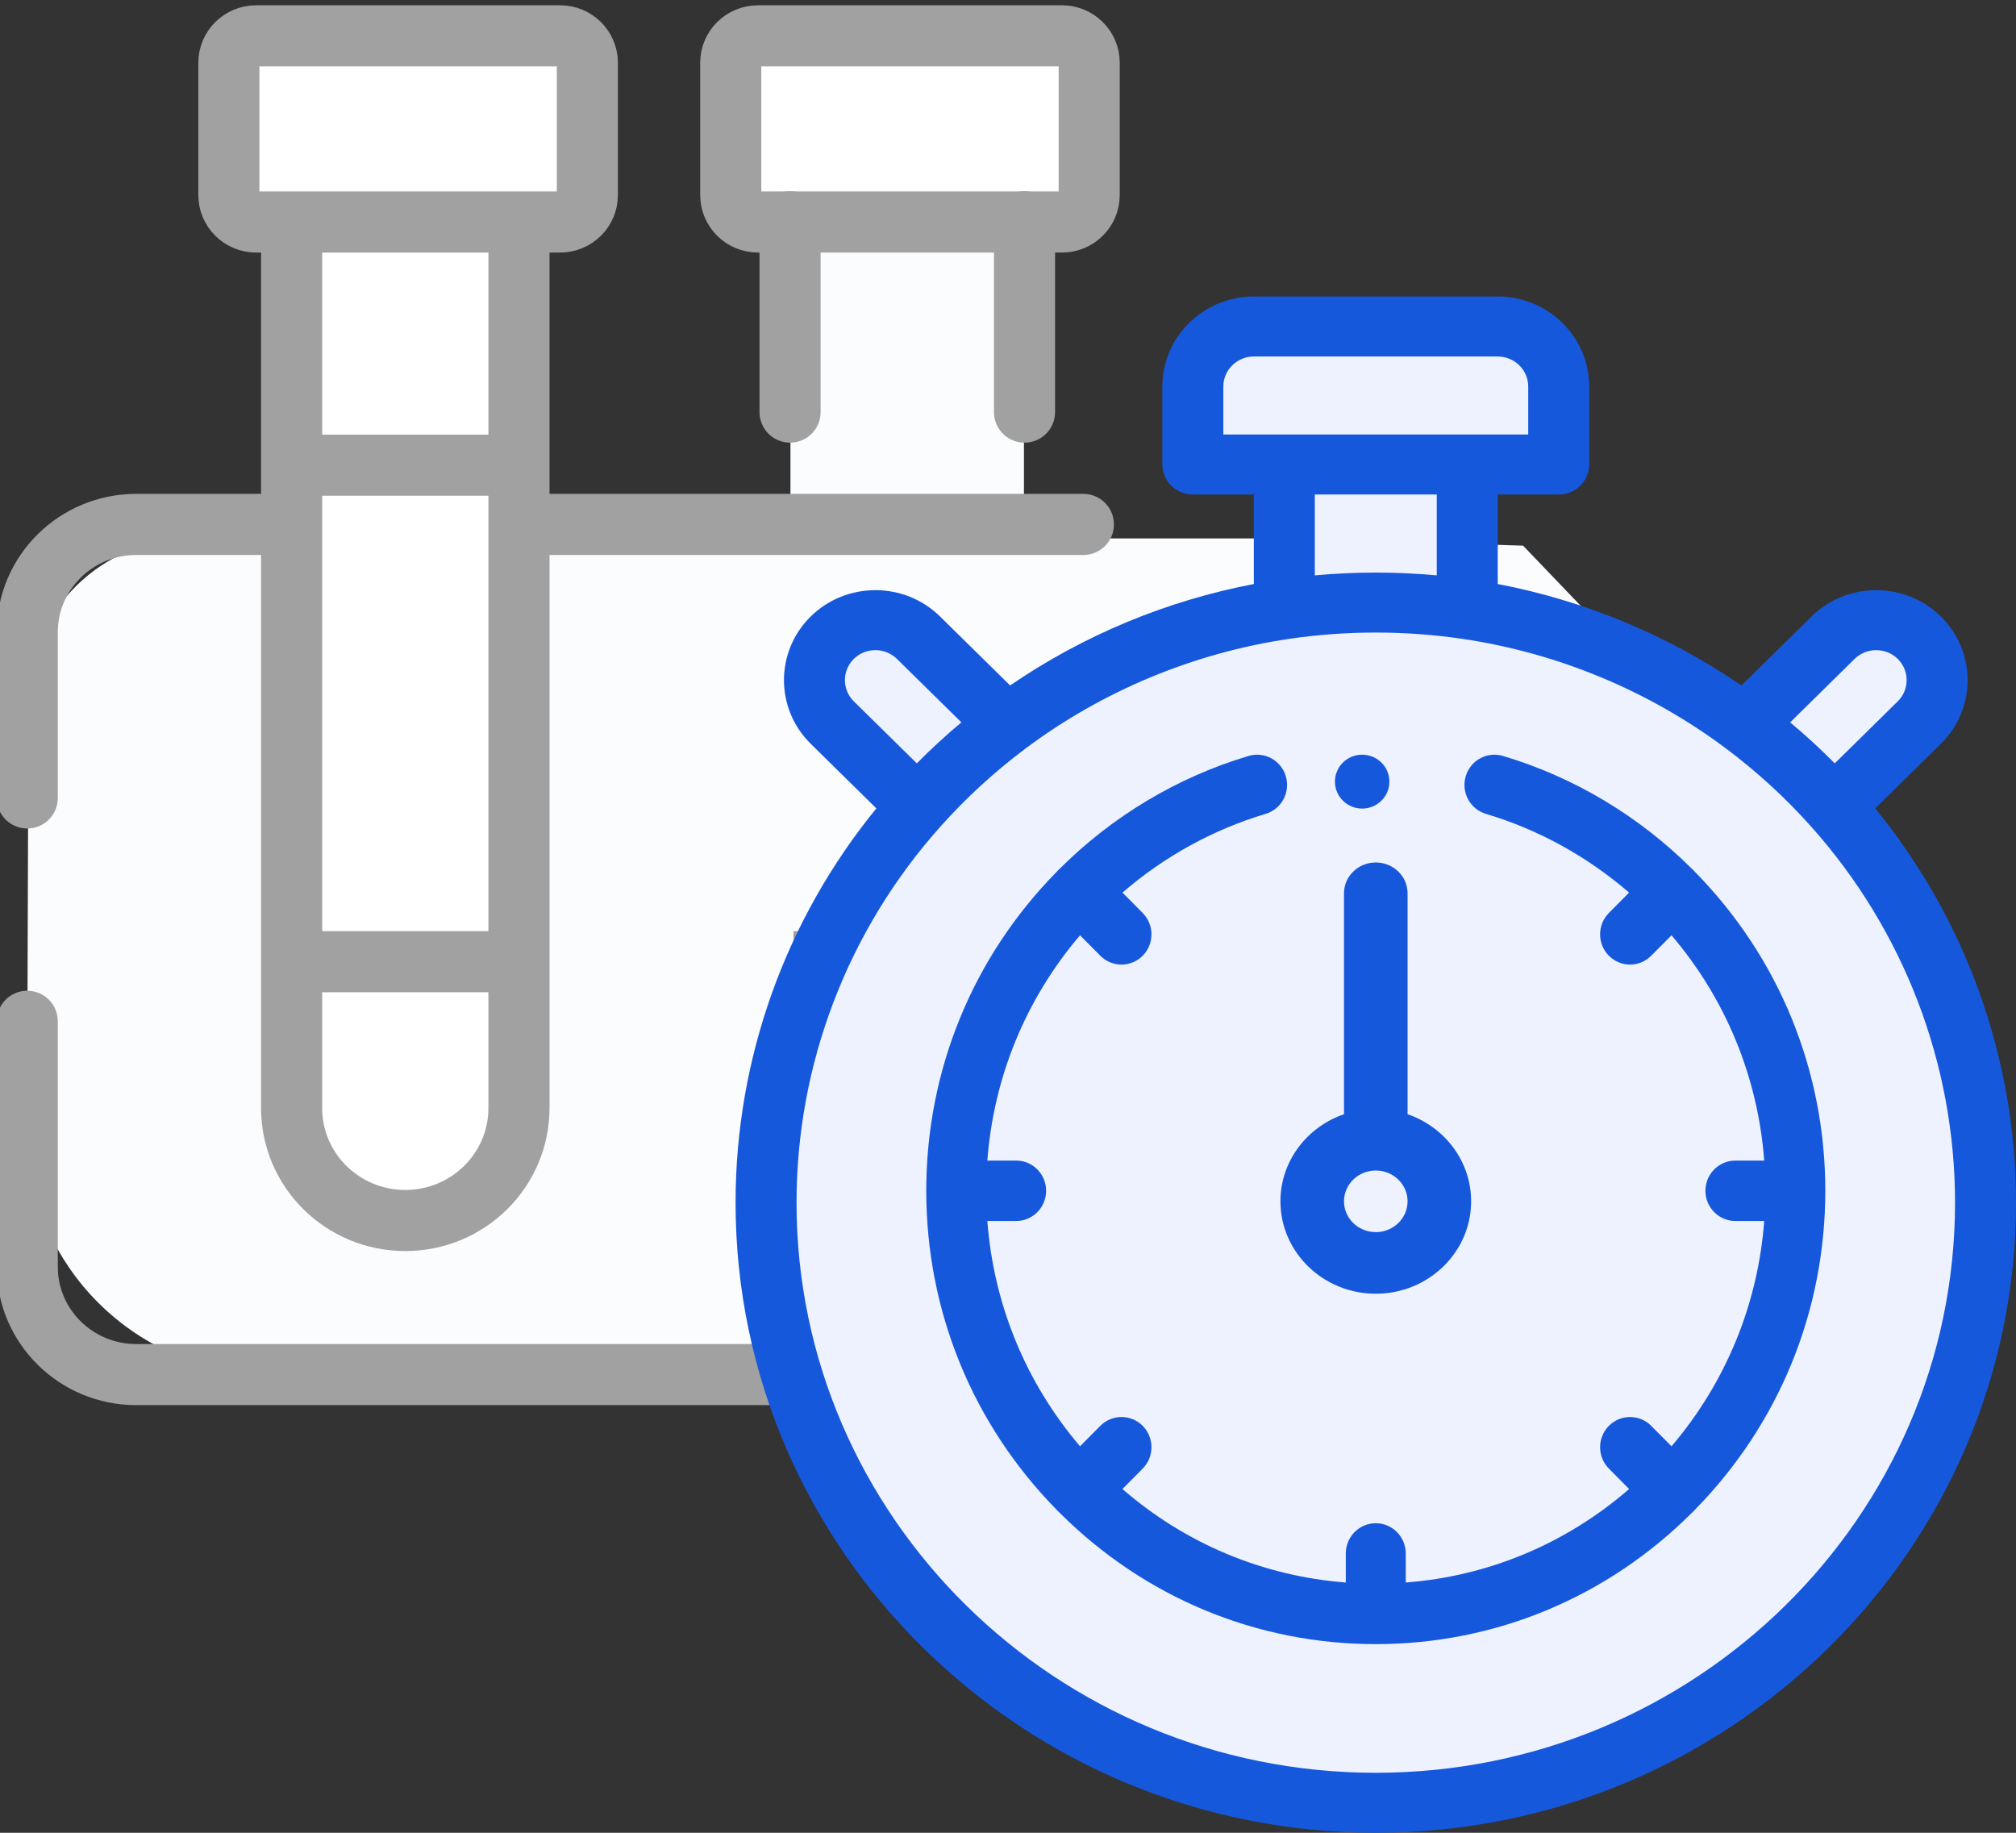 <svg width="66" height="60" viewBox="0 0 66 60" fill="none" xmlns="http://www.w3.org/2000/svg">
<rect x="0" y="0" width="66" height="60" fill="#333333" stroke="none"/>
<g clip-path="url(#clip0_31_55)">
<path fill-rule="evenodd" clip-rule="evenodd" d="M0.892 35.175V37.059C0.892 41.445 4.486 45 8.919 45H35.199H50.369C54.802 45 58.396 41.445 58.396 37.059V26.774L49.863 17.863L42.103 17.626H33.522V6.99H35.199V1.057H24.063V7.272H25.878V17.626H16.961V7.272H19.09V1.057H7.893V6.99H9.532V17.626H6.284C3.335 17.626 0.942 19.986 0.933 22.903L0.892 35.175Z" fill="#FBFCFD"/>
<path d="M0.892 33.434V41.471C0.892 43.42 2.489 45 4.46 45H35.142" stroke="#A1A1A1" stroke-width="2" stroke-linecap="round"/>
<path d="M0.892 26.123V20.698C0.892 18.749 2.489 17.168 4.46 17.168H35.468" stroke="#A1A1A1" stroke-width="2" stroke-linecap="round"/>
<path d="M25.977 31.483H33.419" stroke="#A1A1A1" stroke-width="2"/>
<path d="M34.766 1.173H24.815C24.322 1.173 23.923 1.568 23.923 2.055V6.386C23.923 6.873 24.322 7.268 24.815 7.268H34.766C35.259 7.268 35.658 6.873 35.658 6.386V2.055C35.658 1.568 35.259 1.173 34.766 1.173Z" fill="white" stroke="#A1A1A1" stroke-width="2"/>
<path d="M25.865 7.259V13.491" stroke="#A1A1A1" stroke-width="2" stroke-linecap="round"/>
<path d="M33.541 7.259V13.491" stroke="#A1A1A1" stroke-width="2" stroke-linecap="round"/>
<path fill-rule="evenodd" clip-rule="evenodd" d="M9.547 7.268V36.274C9.547 38.307 11.213 39.956 13.268 39.956C15.324 39.956 16.99 38.307 16.99 36.274V7.268" fill="white"/>
<path d="M9.547 7.268V36.274C9.547 38.307 11.213 39.956 13.268 39.956C15.324 39.956 16.99 38.307 16.99 36.274V7.268" stroke="#A1A1A1" stroke-width="2"/>
<path d="M9.547 31.483H16.99" stroke="#A1A1A1" stroke-width="2"/>
<path d="M9.547 15.229H16.99" stroke="#A1A1A1" stroke-width="2"/>
<path d="M18.337 1.173H8.385C7.892 1.173 7.493 1.568 7.493 2.055V6.386C7.493 6.873 7.892 7.268 8.385 7.268H18.337C18.829 7.268 19.229 6.873 19.229 6.386V2.055C19.229 1.568 18.829 1.173 18.337 1.173Z" fill="white" stroke="#A1A1A1" stroke-width="2"/>
<path fill-rule="evenodd" clip-rule="evenodd" d="M45.051 58.776C55.888 58.776 64.672 50.085 64.672 39.364C64.672 34.326 62.733 29.736 59.551 26.286C59.087 25.783 64.434 22.532 62.704 20.912C60.974 19.291 57.119 24.044 56.609 23.676C54.268 21.984 51.533 20.794 48.566 20.263C47.989 20.159 48.558 17.625 47.894 15.125C47.79 14.733 50.816 15.638 51.101 15.084C51.669 13.979 50.847 11.191 49.36 10.721C47.872 10.251 40.759 10.098 40.127 10.879C39.494 11.66 38.548 13.472 39.116 15.223C39.305 15.806 42.052 14.636 41.948 15.258C41.54 17.674 42.624 20.093 42.159 20.161C38.937 20.632 35.969 21.878 33.457 23.702C32.834 24.154 28.204 18.683 26.592 20.538C24.98 22.394 30.897 25.909 30.533 26.305C27.362 29.753 25.429 34.335 25.429 39.364C25.429 50.085 34.214 58.776 45.051 58.776Z" fill="#EEF2FF"/>
<path fill-rule="evenodd" clip-rule="evenodd" d="M61.391 26.464L63.54 24.349C64.707 23.201 64.707 21.332 63.54 20.182C62.373 19.033 60.473 19.033 59.306 20.182L57.012 22.44C54.619 20.8 51.891 19.664 49.033 19.119V16.189H51.029C51.58 16.189 52.027 15.749 52.027 15.207V12.653C52.027 11.028 50.684 9.706 49.033 9.706H41.048C39.397 9.706 38.054 11.028 38.054 12.653V15.207C38.054 15.749 38.501 16.189 39.052 16.189H41.048V19.119C38.191 19.664 35.462 20.8 33.069 22.44L30.775 20.182C29.608 19.033 27.709 19.033 26.541 20.182C25.374 21.331 25.374 23.2 26.541 24.349L28.69 26.464C25.711 30.115 24.081 34.663 24.081 39.372C24.081 50.746 33.483 60 45.041 60C56.597 60 66 50.746 66 39.372C66 34.663 64.369 30.115 61.391 26.464ZM60.717 21.571C61.107 21.188 61.739 21.189 62.129 21.571C62.517 21.954 62.517 22.577 62.129 22.96L60.066 24.99C59.601 24.52 59.114 24.072 58.607 23.648L60.717 21.571ZM40.05 12.653C40.05 12.111 40.498 11.671 41.048 11.671H49.033C49.583 11.671 50.031 12.111 50.031 12.653V14.225H40.05V12.653ZM47.037 16.189V18.836C45.714 18.714 44.367 18.714 43.044 18.836V16.189H47.037ZM27.952 21.571C28.341 21.189 28.974 21.188 29.364 21.571L31.474 23.648C30.967 24.072 30.479 24.52 30.015 24.99L27.952 22.96C27.564 22.577 27.564 21.954 27.952 21.571ZM45.041 58.036C34.584 58.036 26.077 49.663 26.077 39.372C26.077 34.832 27.752 30.458 30.792 27.055C31.63 26.117 32.564 25.261 33.569 24.508C36.089 22.621 39.072 21.379 42.194 20.916C43.129 20.778 44.086 20.708 45.041 20.708C45.994 20.708 46.952 20.778 47.886 20.916C51.01 21.379 53.992 22.621 56.512 24.508C57.517 25.261 58.452 26.117 59.289 27.055C62.329 30.458 64.004 34.832 64.004 39.372C64.004 49.663 55.497 58.036 45.041 58.036Z" fill="#1658DC"/>
<path fill-rule="evenodd" clip-rule="evenodd" d="M45.041 42.353C46.762 42.353 48.162 40.996 48.162 39.328C48.162 38.013 47.292 36.892 46.081 36.476V29.244C46.081 28.686 45.615 28.235 45.041 28.235C44.466 28.235 44 28.686 44 29.244V36.476C42.789 36.892 41.919 38.013 41.919 39.328C41.919 40.996 43.319 42.353 45.041 42.353ZM45.041 38.319C45.614 38.319 46.081 38.771 46.081 39.328C46.081 39.884 45.614 40.336 45.041 40.336C44.466 40.336 44 39.884 44 39.328C44 38.771 44.466 38.319 45.041 38.319Z" fill="#1658DC"/>
<path fill-rule="evenodd" clip-rule="evenodd" d="M55.492 28.545C55.476 28.527 55.461 28.509 55.444 28.492C55.425 28.473 55.405 28.456 55.386 28.439C53.657 26.713 51.521 25.437 49.203 24.747C48.683 24.592 48.138 24.891 47.984 25.416C47.831 25.94 48.127 26.49 48.647 26.644C50.364 27.156 51.967 28.04 53.333 29.221L52.671 29.888C52.288 30.275 52.288 30.901 52.671 31.288C52.863 31.481 53.114 31.578 53.365 31.578C53.616 31.578 53.867 31.481 54.058 31.288L54.722 30.619C56.497 32.7 57.551 35.263 57.757 37.994H56.813C56.272 37.994 55.832 38.437 55.832 38.983C55.832 39.529 56.272 39.972 56.813 39.972H57.757C57.551 42.703 56.497 45.265 54.722 47.347L54.058 46.678C53.675 46.292 53.054 46.292 52.671 46.678C52.288 47.064 52.288 47.691 52.671 48.077L53.334 48.746C51.27 50.537 48.73 51.599 46.022 51.807V50.856C46.022 50.309 45.582 49.866 45.04 49.866C44.499 49.866 44.059 50.309 44.059 50.856V51.807C41.351 51.599 38.81 50.537 36.746 48.746L37.41 48.077C37.793 47.691 37.793 47.064 37.41 46.678C37.026 46.292 36.405 46.292 36.022 46.678L35.358 47.347C33.584 45.265 32.529 42.703 32.324 39.972H33.267C33.809 39.972 34.248 39.529 34.248 38.983C34.248 38.436 33.809 37.994 33.267 37.994H32.324C32.529 35.263 33.584 32.7 35.358 30.619L36.022 31.288C36.214 31.481 36.465 31.578 36.716 31.578C36.967 31.578 37.218 31.481 37.41 31.288C37.792 30.901 37.792 30.275 37.41 29.888L36.748 29.221C38.114 28.04 39.716 27.156 41.434 26.644C41.953 26.49 42.25 25.94 42.097 25.416C41.943 24.891 41.398 24.593 40.878 24.747C38.56 25.437 36.425 26.712 34.696 28.437C34.676 28.455 34.656 28.472 34.637 28.491C34.62 28.508 34.605 28.526 34.59 28.544C31.838 31.344 30.324 35.048 30.324 38.983C30.324 42.917 31.838 46.621 34.589 49.421C34.604 49.439 34.62 49.457 34.637 49.474C34.654 49.491 34.672 49.507 34.689 49.522C37.466 52.296 41.139 53.824 45.04 53.824C48.942 53.824 52.614 52.297 55.391 49.523C55.409 49.507 55.426 49.491 55.444 49.474C55.461 49.458 55.475 49.439 55.491 49.422C58.242 46.622 59.757 42.917 59.757 38.983C59.757 35.049 58.242 31.345 55.492 28.545Z" fill="#1658DC"/>
<path fill-rule="evenodd" clip-rule="evenodd" d="M44.594 26.471C45.087 26.471 45.486 26.075 45.486 25.588C45.486 25.101 45.087 24.706 44.594 24.706C44.102 24.706 43.703 25.101 43.703 25.588C43.703 26.075 44.102 26.471 44.594 26.471Z" fill="#1658DC"/>
</g>
<defs>
<clipPath id="clip0_31_55">
<rect width="66" height="60" fill="white"/>
</clipPath>
</defs>
</svg>
